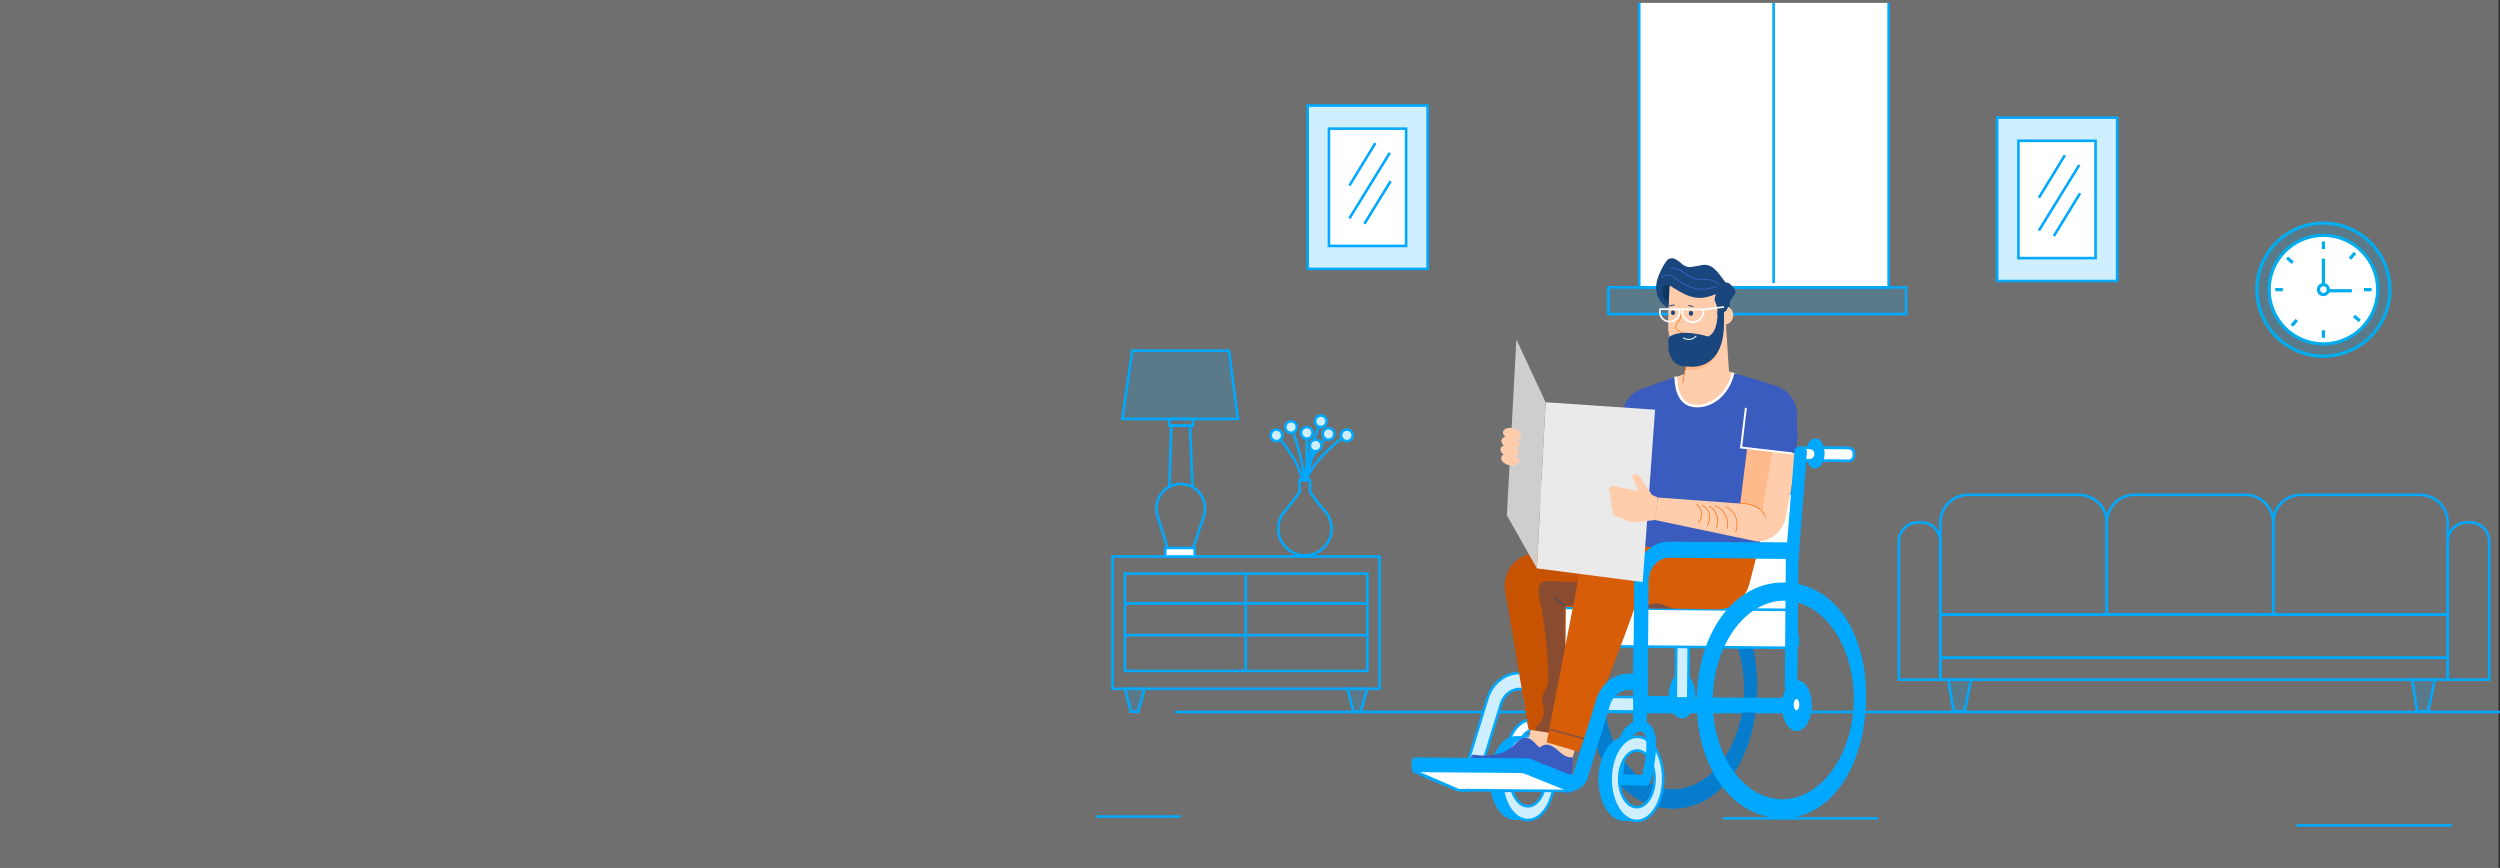 <svg xmlns="http://www.w3.org/2000/svg" xmlns:xlink="http://www.w3.org/1999/xlink" viewBox="0 0 1921.27 667"><rect x="0" y="0" width="1921.27" height="667" fill="#333333" stroke="none"/><defs><style>.cls-1{fill:#efefef;opacity:0.32;}.cls-2,.cls-5{fill:#fff;}.cls-2,.cls-6{stroke:#00a9ff;}.cls-11,.cls-14,.cls-17,.cls-2,.cls-23,.cls-28,.cls-3,.cls-31,.cls-32,.cls-35,.cls-36,.cls-38,.cls-5,.cls-6{stroke-miterlimit:10;}.cls-2,.cls-28,.cls-6{stroke-width:2px;}.cls-11,.cls-14,.cls-17,.cls-23,.cls-27,.cls-28,.cls-3,.cls-31,.cls-32,.cls-35,.cls-36,.cls-38,.cls-6{fill:none;}.cls-3,.cls-5{stroke:#00adee;stroke-width:2.5px;}.cls-4,.cls-7,.cls-9{fill:#00a9ff;}.cls-4{opacity:0.19;}.cls-33,.cls-7{opacity:0.19;}.cls-20,.cls-31,.cls-33,.cls-37,.cls-7{isolation:isolate;}.cls-8{fill:#ffcdab;}.cls-10{fill:#067ccc;}.cls-11{stroke:#2165b3;}.cls-12{fill:#3a5cbe;}.cls-13{fill:#2165b3;}.cls-14{stroke:#3a5cbe;}.cls-14,.cls-23,.cls-35{stroke-width:0.75px;}.cls-15{fill:#22477c;}.cls-16{fill:#2874d9;}.cls-17{stroke:#122666;stroke-width:3px;}.cls-18{fill:#122666;}.cls-19{fill:url(#Degradado_sin_nombre_2);}.cls-20{fill:#c68a3c;opacity:0.38;}.cls-21{fill:#ffc764;}.cls-22{fill:#1a477c;}.cls-23{stroke:#1a477c;}.cls-24{fill:#fdfffc;}.cls-25{fill:#c65202;}.cls-26{fill:#48c5a1;}.cls-28,.cls-35,.cls-36,.cls-38{stroke:#fff;}.cls-29{opacity:0.35;}.cls-30{fill:#1b4389;}.cls-31{stroke:#1b4389;opacity:0.54;}.cls-32{stroke:#ff6700;stroke-width:0.5px;}.cls-33{fill:#ff6700;}.cls-34{fill:#19467c;}.cls-36{stroke-width:1.3px;}.cls-37{fill:#d3892f;opacity:0.24;}.cls-38{stroke-width:1.5px;}.cls-39{fill:#d85d09;}.cls-40{opacity:0.5;}.cls-41{fill:#0d3760;}.cls-42{fill:#eaeaea;}.cls-43{fill:#cecece;}</style><linearGradient id="Degradado_sin_nombre_2" x1="4648.24" y1="-4883.7" x2="4648.24" y2="-4896.4" gradientTransform="matrix(-1, -0.1, 0.1, -1, 6429.19, -4172.72)" gradientUnits="userSpaceOnUse"><stop offset="0" stop-color="#f4b664"/><stop offset="1" stop-color="#e0702f"/></linearGradient></defs><title>Recurso 13</title><g id="Capa_2" data-name="Capa 2"><g id="Capa_1-2" data-name="Capa 1"><rect class="cls-1" width="1920" height="667"/><line class="cls-2" x1="1921.27" y1="547.17" x2="902.83" y2="547.17"/><circle class="cls-3" cx="1785.55" cy="222.6" r="51.14"/><circle class="cls-4" cx="1785.55" cy="222.58" r="51.14"/><circle class="cls-5" cx="1785.55" cy="222.58" r="41.75"/><line class="cls-5" x1="1785.55" y1="185.6" x2="1785.55" y2="191.41"/><line class="cls-5" x1="1785.55" y1="253.8" x2="1785.55" y2="259.6"/><line class="cls-5" x1="1822.55" y1="222.6" x2="1816.74" y2="222.6"/><line class="cls-5" x1="1754.35" y1="222.6" x2="1748.55" y2="222.6"/><line class="cls-5" x1="1809.81" y1="194.4" x2="1806" y2="198.79"/><line class="cls-5" x1="1765.09" y1="245.89" x2="1761.28" y2="250.27"/><line class="cls-5" x1="1813.48" y1="246.6" x2="1809.1" y2="242.79"/><line class="cls-5" x1="1762" y1="201.88" x2="1757.61" y2="198.07"/><circle class="cls-5" cx="1785.55" cy="222.58" r="3.75"/><line class="cls-5" x1="1785.55" y1="218.83" x2="1785.55" y2="198.72"/><line class="cls-5" x1="1789.19" y1="223.44" x2="1807.4" y2="223.44"/><polyline class="cls-2" points="1451.46 2.23 1451.46 221.03 1259.75 221.03 1259.75 2.23"/><line class="cls-2" x1="1363.06" y1="2.23" x2="1363.06" y2="217.53"/><rect class="cls-4" x="1234.05" y="221.03" width="228.64" height="20.34"/><rect class="cls-6" x="1236.16" y="220.82" width="228.64" height="20.55"/><line class="cls-2" x1="1765.01" y1="634.34" x2="1884.04" y2="634.34"/><line class="cls-2" x1="842.6" y1="627.51" x2="907.3" y2="627.51"/><line class="cls-2" x1="1324.25" y1="628.9" x2="1443.28" y2="628.9"/><rect class="cls-2" x="1004.97" y="81.12" width="92.17" height="125.45"/><rect class="cls-4" x="1004.97" y="79.91" width="92.17" height="125.45"/><rect class="cls-2" x="1021.3" y="98.87" width="59.3" height="90.15"/><line class="cls-6" x1="1068.1" y1="117.42" x2="1037.04" y2="167.84"/><line class="cls-6" x1="1068.7" y1="139.2" x2="1048.53" y2="172.08"/><line class="cls-6" x1="1057" y1="109.96" x2="1037.04" y2="142.63"/><rect class="cls-2" x="1534.84" y="90.45" width="92.17" height="125.45"/><rect class="cls-4" x="1534.84" y="89.24" width="92.17" height="125.45"/><rect class="cls-2" x="1551.17" y="108.2" width="59.3" height="90.15"/><line class="cls-6" x1="1597.97" y1="126.75" x2="1566.91" y2="177.17"/><line class="cls-6" x1="1598.57" y1="148.53" x2="1578.4" y2="181.41"/><line class="cls-6" x1="1586.87" y1="119.29" x2="1566.91" y2="151.96"/><rect class="cls-6" x="855.02" y="427.7" width="205.14" height="101.66"/><rect class="cls-6" x="864.48" y="440.81" width="186.31" height="74.81"/><line class="cls-6" x1="864.48" y1="463.73" x2="1051.05" y2="463.73"/><line class="cls-6" x1="864.48" y1="488.15" x2="1051.05" y2="488.15"/><line class="cls-6" x1="957.29" y1="440.81" x2="957.29" y2="515.62"/><polygon class="cls-6" points="864.49 529.36 869.06 547.07 874.56 547.07 879.75 529.36 864.49 529.36"/><polygon class="cls-6" points="1035.53 529.36 1040.11 547.07 1045.6 547.07 1050.79 529.36 1035.53 529.36"/><polygon class="cls-4" points="864.74 529.36 869.32 547.07 874.82 547.07 880.01 529.36 864.74 529.36"/><polygon class="cls-4" points="1035.79 529.36 1040.37 547.07 1045.86 547.07 1051.05 529.36 1035.79 529.36"/><path class="cls-6" d="M1018.21,392.76c-2.48-2.82-4.93-5.67-7.14-8.71l-4.33-5.95V369H998.8v9.09l-6.37,8.55c-1.63,2.19-3.41,4.27-5.18,6.34a20.16,20.16,0,0,0-3,4.63h0a20.51,20.51,0,1,0,34-4.85Z"/><circle class="cls-2" cx="980.97" cy="334.57" r="4.45"/><circle class="cls-2" cx="992.2" cy="328.2" r="4.45"/><circle class="cls-2" cx="1035.09" cy="334.57" r="4.45"/><circle class="cls-2" cx="1015.1" cy="323.75" r="4.45"/><circle class="cls-2" cx="1004.31" cy="332.65" r="4.45"/><circle class="cls-2" cx="1020.97" cy="333.48" r="4.45"/><path class="cls-6" d="M1000.74,369c-3.46-16.48-16.85-31.06-16.85-31.06"/><path class="cls-6" d="M993.81,332.35s7.94,21,8.25,36.64"/><path class="cls-6" d="M1031.22,336.76S1009.28,352.91,1004,369"/><line class="cls-6" x1="1004.31" y1="337.1" x2="1004.31" y2="368.48"/><path class="cls-6" d="M1013.39,327.86s-10.32,27-10.57,39.91c-.18,9.06,6.41-21.35,6.41-21.35"/><path class="cls-6" d="M1018.39,337.1S1004.5,351.9,1004,369"/><circle class="cls-2" cx="1011.1" cy="342.38" r="4.45"/><circle class="cls-4" cx="980.97" cy="334.57" r="4.45"/><circle class="cls-4" cx="992.2" cy="328.2" r="4.45"/><circle class="cls-4" cx="1035.09" cy="334.57" r="4.45"/><circle class="cls-4" cx="1015.1" cy="323.75" r="4.45"/><circle class="cls-4" cx="1004.31" cy="332.65" r="4.45"/><circle class="cls-4" cx="1020.97" cy="333.48" r="4.45"/><circle class="cls-4" cx="1011.1" cy="342.38" r="4.45"/><path class="cls-6" d="M926,391a18.62,18.62,0,1,0-37.23,0,18.92,18.92,0,0,0,.75,5.25h0l8.43,26.87h18.32l8.53-25.54A18.43,18.43,0,0,0,926,391Z"/><rect class="cls-2" x="895.49" y="421.09" width="22.66" height="6.62"/><polyline class="cls-6" points="916.47 374.78 914.55 327.07 900.2 327.07 898.67 374.78"/><rect class="cls-6" x="898.67" y="321.98" width="18.21" height="5.09"/><polygon class="cls-6" points="951.38 321.98 862.45 321.98 870.18 269.47 944.47 269.47 951.38 321.98"/><polygon class="cls-4" points="952.04 321.98 863.11 321.98 870.84 269.47 945.12 269.47 952.04 321.98"/><path class="cls-6" d="M1474,401.51h2.49a14.69,14.69,0,0,1,14.69,14.69V522.34a0,0,0,0,1,0,0h-31.87a0,0,0,0,1,0,0V416.2A14.69,14.69,0,0,1,1474,401.51Z"/><path class="cls-6" d="M1895.8,401.51h2.49A14.69,14.69,0,0,1,1913,416.2V522.34a0,0,0,0,1,0,0h-31.87a0,0,0,0,1,0,0V416.2A14.69,14.69,0,0,1,1895.8,401.51Z"/><path class="cls-6" d="M1512.63,380.27h85a21.45,21.45,0,0,1,21.45,21.45v70.61a0,0,0,0,1,0,0H1491.18a0,0,0,0,1,0,0V401.71A21.45,21.45,0,0,1,1512.63,380.27Z"/><path class="cls-6" d="M1640.54,380.27h85A21.45,21.45,0,0,1,1747,401.71v70.61a0,0,0,0,1,0,0H1619.1a0,0,0,0,1,0,0V401.71A21.45,21.45,0,0,1,1640.54,380.27Z"/><path class="cls-6" d="M1768.45,380.27h91.21a21.45,21.45,0,0,1,21.45,21.45v70.61a0,0,0,0,1,0,0H1747a0,0,0,0,1,0,0V401.71A21.45,21.45,0,0,1,1768.45,380.27Z"/><rect class="cls-6" x="1491.18" y="472.33" width="389.93" height="33.19"/><rect class="cls-6" x="1491.18" y="505.52" width="389.93" height="16.82"/><polygon class="cls-6" points="1497.36 522.34 1501.3 546.68 1509.76 546.68 1514.86 522.34 1497.36 522.34"/><polygon class="cls-6" points="1853.68 522.34 1857.62 546.68 1866.07 546.68 1871.18 522.34 1853.68 522.34"/><polygon class="cls-4" points="1497.13 523.09 1501.06 547.43 1509.52 547.43 1514.63 523.09 1497.13 523.09"/><polygon class="cls-4" points="1853.44 523.09 1857.38 547.43 1865.84 547.43 1870.94 523.09 1853.44 523.09"/><path class="cls-2" d="M1292.81,536l-110.28-.84.74-89.42c.09-9.88,7.31-17.83,16.16-17.76l97.21.83.1-12.4-97.22-.81c-14.94-.13-27.18,13.32-27.32,30.05l-.6,71.58H1168c-11.3-.1-21.36,7.84-25,19.84l-17.09,55.6a2.75,2.75,0,0,1-3.31,2,1.58,1.58,0,0,1-.31-.09l-29.7-10.33c-2.37-1-5.33-1.21-6.17,1.44l.49.36c-1.29,2.94-1.16,5.88,1,6.75l30.82,13.45c7.21,2.88,15.14-1.39,17.66-9.5L1153.52,541c2.12-6.87,7.93-11.52,14.45-11.47h3.57l-.07,7.85v1.45l4.19,13.27c0,.12-4.3,2.31-4.29,2.42a19.59,19.59,0,0,0-7.74,7.07,16.1,16.1,0,0,1,13.21,0h.22a3.07,3.07,0,0,1,2.88,1.51c3.45,5.4,1,22.36-2.32,34.72a4.24,4.24,0,0,0,2.38,5.07h0a3.66,3.66,0,0,0,4.61-2.36c0-.13.08-.27.11-.41,2.65-10,7.45-32.07,1.23-41.82a10.66,10.66,0,0,0-3.6-3.56,2.94,2.94,0,0,0,0-.42l.07-8.13,109.46.92c2.72,0,4.9-2.39,5-5.42C1297,538.37,1295.75,536,1292.81,536Z"/><path class="cls-7" d="M1292.61,536.77,1182.33,535l1.48-89.4c.17-9.88,7.46-17.78,16.29-17.66l97.21,1.61.21-12.38-97.21-1.61c-15-.25-27.29,13.11-27.57,29.83L1171.56,517l-3.57-.06c-11.3-.19-21.41,7.72-25.18,19.62L1125.27,592a2.74,2.74,0,0,1-3.31,2.06l-.33-.09-25.34-8c-2.37-1-7.85-1.38-10.46-1.17l-1,.51c-1.32,3,.47,7.06,2.6,7.93L1118,605.68c7.2,3,15.15-1.28,17.67-9.36l17.58-55.64c2.17-6.87,8-11.46,14.53-11.35l3.57.06-.12,7.85v1.44l3.53,2.86c0,.11.86,10.47.88,10.58-3,1.37-10.26,6.12-12.44,9.26a16.08,16.08,0,0,1,13.22.08h.22a3.08,3.08,0,0,1,2.87,1.54c3.39,5.42.74,22.36-2.61,34.69a4.24,4.24,0,0,0,2.33,5.09h0a3.67,3.67,0,0,0,4.63-2.3c0-.14.08-.28.11-.42,2.73-10,7.72-32,1.58-41.82a10.84,10.84,0,0,0-3.57-3.59,2.8,2.8,0,0,0,0-.41l.14-8.14,109.43,1.82c2.72.05,5-2.35,5.11-5.38C1296.8,539.22,1295.55,536.88,1292.61,536.77Z"/><path class="cls-8" d="M1254.41,401l-56-24.35s-42-24.45-30.41-3.28l-1.89,4.32,20,13.41h0l56,37.61Z"/><polygon class="cls-2" points="1298.01 378.63 1381.97 379.33 1374.9 486.88 1292.92 486.19 1293.4 428.73 1298.01 378.63"/><path class="cls-2" d="M1337.12,352.33l-37.58-.32a4.08,4.08,0,0,1-3.78-4.29l-.48,1c.27-3.93,2.25-6.52,4.35-6.5l37.57.32a4.06,4.06,0,0,1,3.78,4.28v1.29A4.07,4.07,0,0,1,1337.12,352.33Z"/><path class="cls-2" d="M1337.2,342.53l-25.27-.22a10.38,10.38,0,0,1,1,4.21,6.8,6.8,0,0,1-.81,3.51,6.6,6.6,0,0,1-1.14,2.08l26.16.22a4.07,4.07,0,0,0,3.85-4.23v-1.29A4,4,0,0,0,1337.2,342.53Z"/><path class="cls-2" d="M1311.51,336.11c-2.55,0-4.65,2.33-5.59,6.15h0c3.32,0,5.81,1.51,5.72,5h0c-.25,3.56-2.64,4.9-5.5,4.85h0c1,3.6,2.74,5.13,5.19,5.15,3.38,0,6.15-4.68,6.2-10.5S1314.89,336.14,1311.51,336.11Z"/><ellipse class="cls-9" cx="1292.66" cy="534.65" rx="17.45" ry="10.25" transform="translate(747.2 1822.79) rotate(-89.52)"/><path class="cls-10" d="M1288.43,440.11c-37.39-1-66.72,35.78-68,88.44s26.85,91.78,64.24,92.76,64.58-37.74,65.75-90.4S1325.83,441.1,1288.43,440.11Zm-3.35,166.53c-29.91-.78-53.39-35.57-52.43-77.69s26-75.63,55.93-74.84,53.39,35.57,52.43,77.7S1315,607.44,1285.08,606.64Z"/><path class="cls-10" d="M1287.68,440.11c-37.39-1-66.73,35.78-68,88.44s26.84,91.77,64.24,92.75,64.58-37.74,65.74-90.39S1325.06,441.09,1287.68,440.11Zm-3.35,166.53c-29.92-.79-53.39-35.58-52.43-77.7s26-75.62,55.93-74.84,53.39,35.58,52.43,77.71S1314.27,607.43,1284.33,606.64Z"/><path class="cls-2" d="M1292.19,547.07l-.74-.24a3.92,3.92,0,0,1-3.65-4.16l1-114.47,6.54-81.44a3.94,3.94,0,0,1,3.72-4.11h2.25a3.94,3.94,0,0,1,3.66,4.16l-6.57,83.92-1,112C1297.22,546.45,1294.21,547.09,1292.19,547.07Z"/><path class="cls-7" d="M1292.23,542.39l-.75-.25a3.93,3.93,0,0,1-3.65-4.15l1-114.47,6.54-81.44a3.93,3.93,0,0,1,3.72-4.1h2.25a3.94,3.94,0,0,1,3.66,4.16l-6.57,83.91-1,112C1297.26,541.76,1294.26,542.41,1292.23,542.39Z"/><path class="cls-9" d="M1380.6,542.37c.1-3.3-1.17-5.88-4.11-6l-110.3-.57.74-89.41c.09-9.88,7.31-17.84,16.16-17.76l97.21.81.1-12.38-97.22-.81c-14.94-.13-27.18,13.32-27.32,30l-.6,71.57h-3.56c-11.3-.09-21.36,7.9-25,19.85l-17.08,55.6a2.77,2.77,0,0,1-3.33,2l-.29-.09-30-12a4.44,4.44,0,0,0-5.69,2.67,3.38,3.38,0,0,0-.13.42l-.82,2.54a4.74,4.74,0,0,0,2.49,5.89l30.64,12.2c7.21,2.87,15.14-1.41,17.66-9.51l17.13-55.78c2.12-6.87,7.93-11.52,14.45-11.46h3.57l-.08,9.29c0,4,2.83,7.25,6.4,7.28l114,1C1378.26,547.82,1380.5,545.41,1380.6,542.37Z"/><path class="cls-2" d="M1176.83,561.58c-.13-2-.5-3.82-1.68-4.83-1-.87.46-4.63-2.11-2.84-14.46,4.41-18.91,32.78-20.11,44.16a4,4,0,0,0,3.31,4.57h.08c2,.17,6.7-1.37,7-3.57C1164.67,586.32,1166.48,561.79,1176.83,561.58Z"/><path class="cls-9" d="M1175.24,623.65c-4.84.58-9.11-2.16-11.78-5.89-9.75-13.51-4.84-42.6,14.61-44.82h.14a27.13,27.13,0,0,0-2.72-3.24l-.44-4.13-9.81.15c-11.16-.09-20.31,14.31-20.47,32.17s8.62,32.19,19.77,32.28l10,.09.5-4.12a25.14,25.14,0,0,0,2.62-2.94A11.17,11.17,0,0,1,1175.24,623.65Z"/><path class="cls-2" d="M1179.76,603.06l-15.94-.42c-3-.08-5.25-2-5.19-4.3h0c0-2.28,2.47-4.1,5.37-4l16,.42a4.37,4.37,0,0,1,4.4,4.35,2.62,2.62,0,0,1,0,.28l-.71.3C1183.58,602,1182.67,603.14,1179.76,603.06Z"/><path class="cls-2" d="M1174.58,565.52c-11.15-.1-20.31,14.31-20.47,32.17s8.77,32.39,19.93,32.52,20.31-14.31,20.46-32.17S1185.73,565.61,1174.58,565.52Zm-.45,54.13c-7.52,0-13.52-9.87-13.42-21.9s6.27-21.74,13.73-21.68,13.53,9.87,13.43,21.91S1181.65,619.72,1174.13,619.65Z"/><path class="cls-7" d="M1175,565.52c-11.14-.09-20.31,14.32-20.46,32.17s8.77,32.39,19.92,32.52,20.32-14.31,20.47-32.17S1186.15,565.62,1175,565.52Zm-.45,54.14c-7.51-.06-13.52-9.87-13.42-21.91s6.28-21.74,13.74-21.67,13.53,9.87,13.42,21.9-6.22,21.74-13.74,21.68Z"/><path class="cls-2" d="M1094.25,589.51l31.18,15.23s82.06,1.89,81.73.69-40.62-18.24-40.62-18.24Z"/><path class="cls-2" d="M1378.23,486.23h-1.16l.11-11.85a5.71,5.71,0,0,0-5.64-5.72l-86.71-.76-21.59-.19-81.71-.69a5.7,5.7,0,0,0-5.72,5.64l-.08,9.56v10.6a3.35,3.35,0,0,0,3.32,3.38h0l85.11.71,28.06.24,86,.71a3.35,3.35,0,0,0,3.38-3.31v-5A3.36,3.36,0,0,0,1378.23,486.23Z"/><path class="cls-9" d="M1260.51,562.28c-.13-2-.5-3.81-1.68-4.83a7.58,7.58,0,0,1-2.11-2.84c-14.46,4.4-18.91,32.78-20.12,44.15a4,4,0,0,0,3.36,4.58h0c2,.15,6.7-1.39,7-3.58C1248.35,587,1250.16,562.49,1260.51,562.28Z"/><path class="cls-9" d="M1258.92,624.35c-4.84.58-9.11-2.15-11.78-5.88-9.75-13.52-4.84-42.62,14.61-44.83h.14a27.13,27.13,0,0,0-2.72-3.24l-.44-4.12-9.81.14c-11.16-.1-20.31,14.31-20.47,32.18s8.62,32.18,19.77,32.28l10,.09.5-4.12a26.18,26.18,0,0,0,2.62-3A11.28,11.28,0,0,1,1258.92,624.35Z"/><path class="cls-9" d="M1262,603.73l-14.87-.39c-2.72-.08-4.9-2-4.83-4.29h0c0-2.3,2.31-4.1,5-4l14.87.39a4.25,4.25,0,0,1,4.11,4.41c0,.07,0,.14,0,.21l-.67.29C1265.57,602.61,1264.73,603.8,1262,603.73Z"/><path class="cls-2" d="M1258.26,566.23c-11.15-.1-20.31,14.3-20.47,32.17s8.77,32.38,19.93,32.51,20.31-14.31,20.46-32.18S1269.42,566.32,1258.26,566.23Zm-.45,54.13c-7.52-.07-13.52-9.87-13.42-21.91s6.27-21.73,13.73-21.68,13.52,9.88,13.43,21.92-6.22,21.73-13.74,21.67Z"/><path class="cls-7" d="M1258.25,567.07c-11.15-.1-20.31,14.32-20.46,32.18s8.76,32.38,19.92,32.51,20.31-14.31,20.47-32.17S1269.41,567.17,1258.25,567.07Zm-.45,54.13c-7.52-.05-13.52-9.87-13.42-21.9s6.28-21.74,13.73-21.68,13.53,9.87,13.43,21.91-6.22,21.74-13.74,21.67Z"/><path class="cls-2" d="M1420.82,354.12l-37.58-.31a4.07,4.07,0,0,1-3.77-4.3l-.49,1c.27-3.92,2.25-6.52,4.35-6.5l37.58.31a4.07,4.07,0,0,1,3.77,4.3v1.29A4.06,4.06,0,0,1,1420.82,354.12Z"/><path class="cls-2" d="M1420.91,344.31l-25.27-.2a10.67,10.67,0,0,1,1,4.2,6.83,6.83,0,0,1-.82,3.51,6.6,6.6,0,0,1-1.14,2.08l26.16.22a4.06,4.06,0,0,0,3.85-4.22v-1.29A4.08,4.08,0,0,0,1420.91,344.31Z"/><path class="cls-2" d="M1395.21,337.9c-2.55,0-4.64,2.33-5.59,6.16h0c3.32,0,5.81,1.51,5.72,4.9h0c-.25,3.57-2.64,4.91-5.49,4.86h0c1,3.6,2.73,5.13,5.18,5.15,3.38,0,6.16-4.67,6.2-10.5S1398.59,337.93,1395.21,337.9Z"/><path class="cls-9" d="M1395.21,337.9c-2.55,0-4.64,2.33-5.59,6.16h0c3.32,0,5.81,1.51,5.72,4.9h0c-.25,3.57-2.64,4.91-5.49,4.86h0c1,3.6,2.73,5.13,5.18,5.15,3.38,0,6.16-4.67,6.2-10.5S1398.59,337.93,1395.21,337.9Z"/><rect class="cls-2" x="1363.27" y="539.66" width="29.33" height="3.69" transform="matrix(0.01, -1, 1, 0.01, 824.91, 1914.86)"/><path class="cls-2" d="M1382.43,541.57c0,2.94-1.45,5.35-3.18,5.33s-3.16-2.47-3.1-5.41,1.45-5.35,3.18-5.33S1382.46,538.61,1382.43,541.57Z"/><rect class="cls-2" x="1375.04" y="540.86" width="10.71" height="1.34" transform="translate(827.32 1917.35) rotate(-89.52)"/><path class="cls-8" d="M1198.85,561.75c0,1-8,16.23-8,16.23l-12.23-2.56-4.5-5.07,3.05-12.4.89-1,2,2.75Z"/><line class="cls-11" x1="1169.57" y1="577.43" x2="1172.54" y2="580.71"/><path class="cls-12" d="M1190,576.81c-.4,7.44-1.85,15.53-2.24,23a5.45,5.45,0,0,1-.56,2.54c-1,1.7-3.32,1.55-5.11,1.13-12.76-2.94-24.9-8.35-37.92-9.67a37.91,37.91,0,0,1-7.85-1.19,9.45,9.45,0,0,1-6-5c-1.09-2.54-.52-6.08,1.74-7.7,10.94,1.81,23.36.65,31.78-7.59,2.19-2.13,4.25-4.81,7.1-5.43,3.66-.79,6.87,2.14,9.45,4.91s5.69,5.77,9.38,5.15"/><path class="cls-12" d="M1141.74,593.61c1.89,2.2,4.91,3.17,7.85,3.3a45.68,45.68,0,0,0,8.65-.91c14.24-2.13,28.75,0,43.18-.52,1.8-.06,4-.44,4.85-1.91l.08.37a5.1,5.1,0,0,1,.15,2.63c-.61,2-3.09,2.39-5.11,2.46-14.4.48-28.91-1.61-43.18.52a44.79,44.79,0,0,1-8.65.9,11,11,0,0,1-7.85-3.29,6.83,6.83,0,0,1-1.39-6.29A7,7,0,0,0,1141.74,593.61Z"/><rect class="cls-13" x="1170.2" y="576.89" width="0.94" height="3.61" transform="translate(-85.6 935.26) rotate(-42.15)"/><path class="cls-12" d="M1159.11,586.48v-.29l.26-.09c5.89-2.09,10.91-4.19,13.83-8.57.19-.27.37-.56.56-.85,1.1-1.75,2.34-3.72,4.5-3.85a6.21,6.21,0,0,1,3.24,1,10.68,10.68,0,0,0,1.17.59,6.52,6.52,0,0,0,5,0l.15-.06h.16c.11,0,10.67,2.95,13.44-.61h0V575c-3.6,2.82-12.22.64-13.55.27a7.58,7.58,0,0,1-5.62,0c-.42-.18-.84-.41-1.24-.62a5.34,5.34,0,0,0-2.73-.92c-1.68.1-2.74,1.78-3.77,3.41-.18.3-.37.6-.57.88-3.25,4.91-9.41,7.17-14,8.83a5.89,5.89,0,0,0,4.41,6l-.21.92A6.87,6.87,0,0,1,1159.11,586.48Z"/><path class="cls-12" d="M1169.14,577.8l.69-.64h0l-.67.67Z"/><path class="cls-12" d="M1171.52,579.58l-2-2.15,2,2.15a3.41,3.41,0,0,1-.38.38l-2-2.15.67-.68,2,2.18Z"/><path class="cls-12" d="M1167.23,579.62l.71-.63,1.88,2.08c-.25.2-.49.4-.75.58Z"/><path class="cls-12" d="M1166.16,583.32l-1.38-2,.77-.54,1.47,2A3.7,3.7,0,0,1,1166.16,583.32Z"/><path class="cls-12" d="M1163.41,584.58l-1.08-1.66.82-.47,1.14,1.74Z"/><path class="cls-12" d="M1159.78,586l-.82-1.35.86-.4.87,1.42Z"/><path class="cls-14" d="M1171.78,576.52c3,.37,6.87,2.23,8.37,4.78a8.71,8.71,0,0,1,1.36,4.26,4.61,4.61,0,0,1-1.88,3.92,3.21,3.21,0,0,1-4.11-.42c-1.1-1.31-.7-3.26-.44-5a10,10,0,0,0-.18-4.55,4.76,4.76,0,0,0-3.08-3.17"/><path class="cls-15" d="M1325.21,224.4s6,8.08,2.1,21.25l-4.67-4.75s-.13-6.16-.51-6.39S1325.21,224.4,1325.21,224.4Z"/><path class="cls-8" d="M1336,287.7l-18-5.48-18.88,3.61-16.07,5.53s-3.93,16.93,1.71,19.81,20.7,4.9,21.59,5.88,9.41,1,13.2-.83,6.63-3.72,8.52-4.64,11.41-11.22,11.41-11.22Z"/><path class="cls-16" d="M1307.11,391.59a168.33,168.33,0,0,0,19.56-18.76l47.53.4-4.72,18.89Z"/><path class="cls-17" d="M1300.14,240.59a1.94,1.94,0,0,1,.58-.86,1.88,1.88,0,0,1,2.65.24h0a1.77,1.77,0,0,1,.42,1"/><path class="cls-17" d="M1287.78,240a1.79,1.79,0,0,1,.57-.86,1.9,1.9,0,0,1,2.66.24h0a2,2,0,0,1,.43,1"/><rect class="cls-18" x="1303.74" y="232.53" width="2.05" height="8.62" rx="0.51" transform="translate(711.87 1423) rotate(-73.73)"/><rect class="cls-18" x="1283.41" y="234.94" width="8.62" height="2.05" rx="0.51" transform="translate(-14.85 104.72) rotate(-4.63)"/><polygon class="cls-19" points="1293.22 243.31 1288.34 254.81 1294.94 256.27 1295.47 243.54 1293.22 243.31"/><path class="cls-20" d="M1323.17,236.74s6.16-.11,5.14,7.12C1328.31,243.86,1327.69,237.84,1323.17,236.74Z"/><path class="cls-21" d="M1323,256.48l2.5-.77v.58a5.59,5.59,0,0,1-1.47.25A5.94,5.94,0,0,1,1323,256.48Z"/><path class="cls-8" d="M1319.11,213.12l4.76,22.47a8,8,0,0,1,1-.13c3.92,0,0,3.68.07,8.17,0,3.92,2,.44,1.59,7.85v1l-2.5-.86a5.43,5.43,0,0,0,1,.1,6.27,6.27,0,0,0,1.49-.19l2.33,35.54L1293.69,291l2.54-13.09c-.73.08-1.89,2.25-2.64,2.2-6.68-.45-9.81-9-11.61-15.21l.17-38.27v-.44l.44-9Z"/><ellipse class="cls-22" cx="1297.4" cy="240.46" rx="1.9" ry="1.67" transform="matrix(0.01, -1, 1, 0.01, 1046.08, 1535.8)"/><ellipse class="cls-22" cx="1285.73" cy="240.32" rx="1.76" ry="1.56" transform="translate(1034.65 1523.99) rotate(-89.52)"/><line class="cls-23" x1="1301.4" y1="235.63" x2="1297.42" y2="234.71"/><line class="cls-23" x1="1282.87" y1="234.98" x2="1286.91" y2="234.36"/><path class="cls-24" d="M1289.16,259.21l6.4.56S1290.51,265.47,1289.16,259.21Z"/><path class="cls-8" d="M1240.48,337.47l-15.8,67.27,23.92.46,14.78-34.11,1.87-17.66,1.85-12.56s-4.31-2.29-3.72-4.54S1240.48,337.47,1240.48,337.47Z"/><path class="cls-12" d="M1259,300l-3.39,2.18a23.55,23.55,0,0,0-8.15,11.87l-7.19,24,23.16,2.64.85-17.12-1.69-12.06C1262.31,309.37,1259,300,1259,300Z"/><path class="cls-25" d="M1245.58,418l-69.42,7.56A25.09,25.09,0,0,0,1157,455.4l17.72,105.36,27.84,4.18s.58-71.13.81-98.46l48.08-.05,21.9-39.25Z"/><path class="cls-12" d="M1366.92,297.49l-4.37-1.48c-16.15-5.15-21.53-7-31.4-9.66,1-.24-4.17,21.87-20,25-11.53,2.31-23.72-1.73-22.67-21.93,0-.38-29.43,10.51-29.43,10.51l-12,120.24,100.75,14,19.78-78.93Z"/><path class="cls-12" d="M1344.62,336.16s-12.36,46.12-99.44,87.8l102.67,10.28,19.51-78.07Z"/><path class="cls-12" d="M1381.21,336.78,1342.29,338l5-46.9,17.72,5.55a22.19,22.19,0,0,1,5.54,2.58A23.61,23.61,0,0,1,1381,321.77Z"/><path class="cls-26" d="M1333,286.85l-1.8-.44a16.42,16.42,0,0,1-.49,3.34Z"/><path class="cls-27" d="M1324.6,279.75c-.67-.46-1.18-.87-1.56-1.18A16,16,0,0,0,1324.6,279.75Z"/><path class="cls-8" d="M1343.3,339.94,1337.42,387,1274,382.34l-2.38,17.24,78.88,16.61a23.06,23.06,0,0,0,21.88-18.71l9.61-50.37Z"/><path class="cls-12" d="M1337.29,344.6l41,3.53a2.08,2.08,0,0,0,2.24-1.91h0l1.12-12.58a1.73,1.73,0,0,0-1.55-1.89l-40.86-3.38Z"/><path class="cls-28" d="M1331.93,286.51c-4,16.93-16.62,26.21-28.85,25.51-11.28-.62-14.88-10.4-15.32-22.57"/><g class="cls-29"><path class="cls-30" d="M1180.49,560c-.23-1.2.84-2.23,1.73-3.15a15,15,0,0,0,4.08-12.76c-.4-2.3-1.35-4.54-1.25-6.87.15-3.52,2.67-6.59,3.82-10a25.12,25.12,0,0,0,.88-8.71,307,307,0,0,0-6.87-59.28c-1-4.44-1.29-10.25,3.35-12.18a12.54,12.54,0,0,1,5.64-.54c11.1.68,23.23,2.24,32.49-3.14l-.09-1.44c4.53,5.89,8,16.6,6.15,23.63l-27.76-.23c-.19,24,.41,99.25.41,99.25l-20.88-2.78c-.11-.06-.3,0-.41-.06A2,2,0,0,1,1180.49,560Z"/></g><line class="cls-31" x1="1203.35" y1="466.02" x2="1193.98" y2="459.34"/><path class="cls-32" d="M1291.49,241.93v1a5.48,5.48,0,0,1-1.4,3.93c-2.18,2.13-4.79,6.18,2.94,8.92"/><polygon class="cls-15" points="1283.08 259.28 1282.09 253.72 1282.35 264.01 1285.21 263.64 1283.08 259.28"/><path class="cls-33" d="M1299.55,284.41h-4.5l3.48-13,24.53-19.54L1322,263.61A22.3,22.3,0,0,1,1299.55,284.41Z"/><path class="cls-34" d="M1319.65,245.06s-.36,11.05-7.09,13.54c0,0-21.38-6.79-30.17.7,0,0-4.26,23.33,15.61,22.44,0,0,27.77,4.4,26.92-35.32L1325,237h-3.76Z"/><line class="cls-32" x1="1295.56" y1="281.72" x2="1293.12" y2="294.23"/><path class="cls-35" d="M1303.63,258.07a7.6,7.6,0,0,1-10.19,1.4"/><path class="cls-30" d="M1319.38,234.67l-.06.52A4.6,4.6,0,0,1,1319.38,234.67Z"/><path class="cls-21" d="M1326.22,235.35a4.22,4.22,0,0,1,1.84.44,19.75,19.75,0,0,1-.75,2.12,4.34,4.34,0,0,1-1.68,2.21,2.77,2.77,0,0,1-.73.26v-4.83A3.92,3.92,0,0,1,1326.22,235.35Z"/><path class="cls-36" d="M1309.09,239.27a8.08,8.08,0,1,1-16.15-.14h0a10,10,0,0,1,.14-1.44l15.89.14A8.75,8.75,0,0,1,1309.09,239.27Z"/><path class="cls-36" d="M1290.51,237.7a8.75,8.75,0,0,1,.12,1.44,7.52,7.52,0,1,1-15-.12,8.78,8.78,0,0,1,.14-1.44Z"/><line class="cls-36" x1="1297.6" y1="237.76" x2="1284.89" y2="237.65"/><polygon class="cls-37" points="1240.09 339.16 1247.98 411.44 1247.98 411.44 1255.32 340.14 1240.09 339.16"/><polyline class="cls-38" points="1257.08 317.43 1254.36 340 1240.29 338.04"/><path class="cls-8" d="M1211.43,571.2c0,1-3.93,15-3.93,15l-13.14-7.65-5.63-2.87,2.11-6.59h1.76Z"/><line class="cls-11" x1="1177.03" y1="585.98" x2="1180.01" y2="589.26"/><path class="cls-12" d="M1208.62,581.72c.2,7.58-.72,15.86-.51,23.43a5,5,0,0,1-.4,2.6c-1,1.77-3.51,1.72-5.5,1.38-14.2-2.43-28-7.41-42.36-8.21a44.15,44.15,0,0,1-8.66-.86,10.9,10.9,0,0,1-7-4.8c-1.41-2.54-1.08-6.15,1.25-7.85,12.14,1.36,25.65-.35,34.17-9.08,2.21-2.27,4.24-5.09,7.31-5.83,3.93-1,7.74,1.88,10.8,4.57s6.72,5.61,10.7,4.84"/><path class="cls-12" d="M1149.22,601.94c1.89,2.2,4.9,3.16,7.85,3.29a45,45,0,0,0,8.65-.9c14.24-2.13,28.75,0,43.17-.52,1.81-.06,4-.44,4.85-1.91l.09.37a5,5,0,0,1,.14,2.62c-.6,2-3.08,2.39-5.1,2.46-14.4.49-28.91-1.61-43.18.52a45,45,0,0,1-8.65.91,11,11,0,0,1-7.85-3.29,6.72,6.72,0,0,1-1.38-6.22A6.87,6.87,0,0,0,1149.22,601.94Z"/><rect class="cls-13" x="1177.67" y="585.44" width="0.94" height="3.61" transform="translate(-89.41 942.48) rotate(-42.15)"/><path class="cls-12" d="M1166.57,595v-.29l.28-.1c5.83-2.09,10.9-4.18,13.82-8.56.19-.28.37-.56.55-.86,1.1-1.74,2.35-3.72,4.52-3.84a6.21,6.21,0,0,1,3.23,1,11.47,11.47,0,0,0,1.16.59,6.55,6.55,0,0,0,5,0l.15-.06h.16c.11,0,10.67,2.94,13.43-.61h0v1.4c-3.59,2.82-12.21.64-13.55.28a7.48,7.48,0,0,1-5.6-.05c-.43-.19-.85-.41-1.26-.63a5.29,5.29,0,0,0-2.72-.91c-1.68.1-2.74,1.77-3.77,3.4l-.56.89c-3.27,4.9-9.42,7.17-14,8.83a5.88,5.88,0,0,0,4.39,6l-.2.93A6.88,6.88,0,0,1,1166.57,595Z"/><path class="cls-12" d="M1176.6,586.3l.71-.64h0l-.66.68Z"/><path class="cls-12" d="M1179,588.13l-2-2.15,2,2.15c-.13.13-.26.26-.4.38l-2-2.16.66-.68,2,2.18A2.27,2.27,0,0,1,1179,588.13Z"/><path class="cls-12" d="M1174.71,588.17l.7-.63,1.88,2.09c-.26.19-.49.38-.76.57Z"/><path class="cls-12" d="M1173.64,591.87l-1.39-2,.77-.54,1.46,2A2.93,2.93,0,0,1,1173.64,591.87Z"/><path class="cls-12" d="M1170.88,593.12l-1.09-1.66.83-.46,1.14,1.74Z"/><path class="cls-12" d="M1167.25,594.48l-.81-1.35.85-.4.86,1.41Z"/><path class="cls-14" d="M1179.26,585.08c3,.36,6.87,2.21,8.36,4.76a8.75,8.75,0,0,1,1.36,4.26,4.62,4.62,0,0,1-1.88,3.93,3.19,3.19,0,0,1-4.1-.42c-1.1-1.32-.71-3.26-.45-4.91a9.86,9.86,0,0,0-.19-4.55,4.75,4.75,0,0,0-3.07-3.17"/><path class="cls-39" d="M1349.79,427.67l-105.5-9.37c-13.89-1.53-28.07,9.92-30.75,23.62l-24.87,128.61,24.53,7.24s27.48-66.19,42.94-110.36l62.48.88c12.56.55,22.65-7.41,26-20.32Z"/><line class="cls-31" x1="1217.23" y1="567.7" x2="1190.94" y2="560.46"/><g class="cls-40"><path class="cls-30" d="M1257.73,464.14c1.2-2,2.75-2.57,4.2-2.13s2.56,1.61,3.87,2.13c2.47,1,5-.46,7.5-.54,2.68-.08,5.29,1.39,7.92,2.43a30.39,30.39,0,0,0,7,1.83l-31.72-.44A12,12,0,0,1,1257.73,464.14Z"/></g><path class="cls-32" d="M1326.37,389.31s12,5.37,7.53,19.72"/><path class="cls-32" d="M1317.66,388.7s11.56,2.84,9.83,17.47"/><path class="cls-32" d="M1313.57,389s9.82,4.8,5.25,17.19"/><path class="cls-32" d="M1308.06,388.41c.6-.14,9.86,4.93,4,15.74"/><path class="cls-32" d="M1303.77,387.23s7.43,5.86,1.53,14.77"/><path class="cls-34" d="M1317.59,220.89a8.6,8.6,0,0,1,.7,6.27,16.84,16.84,0,0,0-.53,2c-.25,1.84.79,3.59,1.4,5.35a12.1,12.1,0,0,1,.63,4.66,11.41,11.41,0,0,0,0,2.86,2.36,2.36,0,0,0,1.8,2,3.12,3.12,0,0,1,2.17-2.94c1.22-.48,5,.57,6.29.66-.63-4.14-1.75-9.51,1-12.69,1-1.14,2.18-2.21,2.54-3.66.66-2.62-1.62-5-3.68-6.74-1.06-.91-2.36-1.88-3.72-1.55a5.07,5.07,0,0,0-2,1.22,17.37,17.37,0,0,1-6.56,3.4"/><path class="cls-41" d="M1283.42,213.62l-1.06,20.61s-4.39-5.74-6.51-6.82.08-9.58.08-9.58l4.3-4.23,1.07-1Z"/><path class="cls-34" d="M1320.59,225.05c-4.85,2.34-10.14,4.13-15.53,3.85-7.22-.38-13.66-4.42-19.82-8.22a10.35,10.35,0,0,0-3.2-1.52,3.62,3.62,0,0,0-3.34.77,4.42,4.42,0,0,0-1,2.48,11.45,11.45,0,0,0,4.76,10.89c-.13,1-.1,2.21-.24,3.25a11.11,11.11,0,0,1-2.84-1.62,16.47,16.47,0,0,1-5.39-7.11,21.34,21.34,0,0,1-.11-13.74,51.66,51.66,0,0,1,6.17-12.51,8,8,0,0,1,1.79-2.19,5.66,5.66,0,0,1,5.63-.23,24,24,0,0,1,4.81,3.42,10.5,10.5,0,0,0,5.22,2.62,10.91,10.91,0,0,0,3-.16c2-.3,4-.64,6-1a17,17,0,0,1,3.83-.53,11.12,11.12,0,0,1,6.79,2.78,32.53,32.53,0,0,1,5,5.56l3.53,4.58a1.4,1.4,0,0,1,0,2.13l-5.75,7.26"/><path class="cls-12" d="M1318.4,220.27c-5.05,1-10.11,2.31-15.25,1.23-4.48-1-8.55-3.28-12.33-5.79-4.22-2.8-9.51-7.28-14.17-2.84-.34.33.18.85.52.53,5-4.78,11.2,1.75,15.35,4.28a37.65,37.65,0,0,0,8.13,3.93c6.09,2,11.84.56,17.95-.59.46-.09.26-.8-.2-.72Z"/><path class="cls-12" d="M1321.19,218.18c-5.29-5-11.65-3.19-18.17-4.31-4.75-.83-7.26-4.18-11.2-6.42a15.25,15.25,0,0,0-8.47-1.87c-.47,0-.47.76,0,.73,4.69-.19,7.92,1.47,11.54,4.29a19.37,19.37,0,0,0,5.7,3.51c6.87,2.28,14.14-1,20.08,4.59C1321,219,1321.53,218.5,1321.19,218.18Z"/><path class="cls-8" d="M1327.31,237.55a14,14,0,0,0,.75-1.78,6.87,6.87,0,0,1,3.92,6.55c0,3.79-2.68,6.87-5.89,6.8a5.13,5.13,0,0,1-1.17-.14v-9.34a3.08,3.08,0,0,0,.73-.22A3.83,3.83,0,0,0,1327.31,237.55Z"/><path class="cls-32" d="M1337.37,387s15.23-1,19.47,10.47"/><path class="cls-33" d="M1342.66,345.06,1337.37,387s11.12-.57,17,6.18l7.7-46.5Z"/><path class="cls-2" d="M1205.35,607.87l-81.44-.64c-3.11,0-37-12.61-36.93-15.7l21.58-1.87c0-3.11,8.68-1.32,11.78-1.3l85.23,8.27a5.69,5.69,0,0,1,5.61,5.71h0a5.68,5.68,0,0,1-5.82,5.53Z"/><path class="cls-2" d="M1102.15,589.26l-15.22,4s0-.7.42-.5l33,14.26a4.84,4.84,0,0,0,1.84.34l7.68-.13"/><path class="cls-9" d="M1372.05,447.67c-37.39-1-66.72,35.79-68,88.44s26.85,91.78,64.24,92.77,64.58-37.75,65.75-90.4S1409.45,448.66,1372.05,447.67Zm-3.35,166.54c-29.91-.8-53.38-35.58-52.43-77.7s26-75.63,55.93-74.84,53.38,35.58,52.42,77.7S1398.65,615,1368.7,614.21Z"/><path class="cls-9" d="M1299.61,536l-33.36-.18.74-89.41c.09-9.88,7.31-17.84,16.15-17.76l89.3.74-.84,99.74,9.63.08.82-97.79,6.57-83.91a3.93,3.93,0,0,0-3.66-4.16h-2.25a3.92,3.92,0,0,0-3.72,4.1L1373.4,417l-90.19-.75c-14.94-.13-27.18,13.32-27.32,30l-.6,71.57h-3.56c-11.3-.09-21.36,7.9-25,19.85l-17.08,55.6a2.77,2.77,0,0,1-3.33,2l-.29-.09-29.1-11.62a3.23,3.23,0,0,0-2-.76l-86.72-.73a3.26,3.26,0,0,0-3.26,3.22v4.83a3.24,3.24,0,0,0,3.21,3.26l82.74.7a4.05,4.05,0,0,0,1,.62L1202.41,607c7.21,2.87,15.14-1.41,17.66-9.51l17.13-55.78c2.12-6.87,7.93-11.52,14.45-11.46h3.57l-.08,9.29V540a3.09,3.09,0,0,0,0,.43l-.13,14.8a19.62,19.62,0,0,0-7.7,7,16.1,16.1,0,0,1,13.21,0h.22a3.07,3.07,0,0,1,2.88,1.51c3.45,5.4,1,22.37-2.32,34.72a4.22,4.22,0,0,0,2.38,5.06h0a3.64,3.64,0,0,0,4.6-2.33,3,3,0,0,0,.12-.43c2.65-10,7.45-32.07,1.23-41.82a10.63,10.63,0,0,0-4.15-3.86h0l.4-8.25,33.68.28"/><ellipse class="cls-9" cx="1381.01" cy="542.33" rx="19.57" ry="11.49" transform="translate(824.89 1917.85) rotate(-89.43)"/><ellipse class="cls-2" cx="1380.62" cy="541.55" rx="5.36" ry="3.15" transform="translate(827.52 1917.58) rotate(-89.52)"/><path class="cls-32" d="M1227.86,389.68s11.06,3.7,15.7,13"/><line class="cls-36" x1="1308.97" y1="237.86" x2="1324.91" y2="235.9"/><polyline class="cls-38" points="1341.74 313.45 1338.03 343.89 1377.55 348.46"/><polygon class="cls-42" points="1187.82 309.13 1181.1 436.8 1262.42 447.32 1271.93 314.85 1187.82 309.13"/><polygon class="cls-43" points="1187.82 309.13 1165.36 260.83 1158.04 396 1181.1 436.8 1187.82 309.13"/><ellipse class="cls-8" cx="1162.05" cy="333.49" rx="4.43" ry="7.1" transform="translate(542.37 1371.55) rotate(-75.18)"/><ellipse class="cls-8" cx="1160.84" cy="340.05" rx="4.43" ry="7.1" transform="translate(535.11 1375.26) rotate(-75.18)"/><ellipse class="cls-8" cx="1160.18" cy="346.58" rx="4.43" ry="7.1" transform="translate(528.31 1379.48) rotate(-75.18)"/><ellipse class="cls-8" cx="1160.63" cy="353.2" rx="4.43" ry="7.1" transform="translate(522.26 1384.84) rotate(-75.18)"/><path class="cls-8" d="M1274,382.34l-4.56-2.11v0c-.54-.93-6.18-9.28-9.36-14a3.57,3.57,0,0,0-5.16-.8,1.24,1.24,0,0,0-.37,1.5l4.59,10.29-16.79-3.09-3-.72c-1.14-.28-2.24.71-2.45,2.21l-.16,1.15a2.92,2.92,0,0,0,1.43,3.13l.73.3a2.1,2.1,0,0,0-1.24,1.56l-.15.84A2.12,2.12,0,0,0,1239,385l.43.13a3,3,0,0,0-1.59,2.32,3.18,3.18,0,0,0,1.75,3.51l.39.15a3.27,3.27,0,0,0-.83,1.74,3.2,3.2,0,0,0,1.76,3.51l4,1.52.42.23a28,28,0,0,0,19,2.49l7.67-1.06Z"/></g></g></svg>